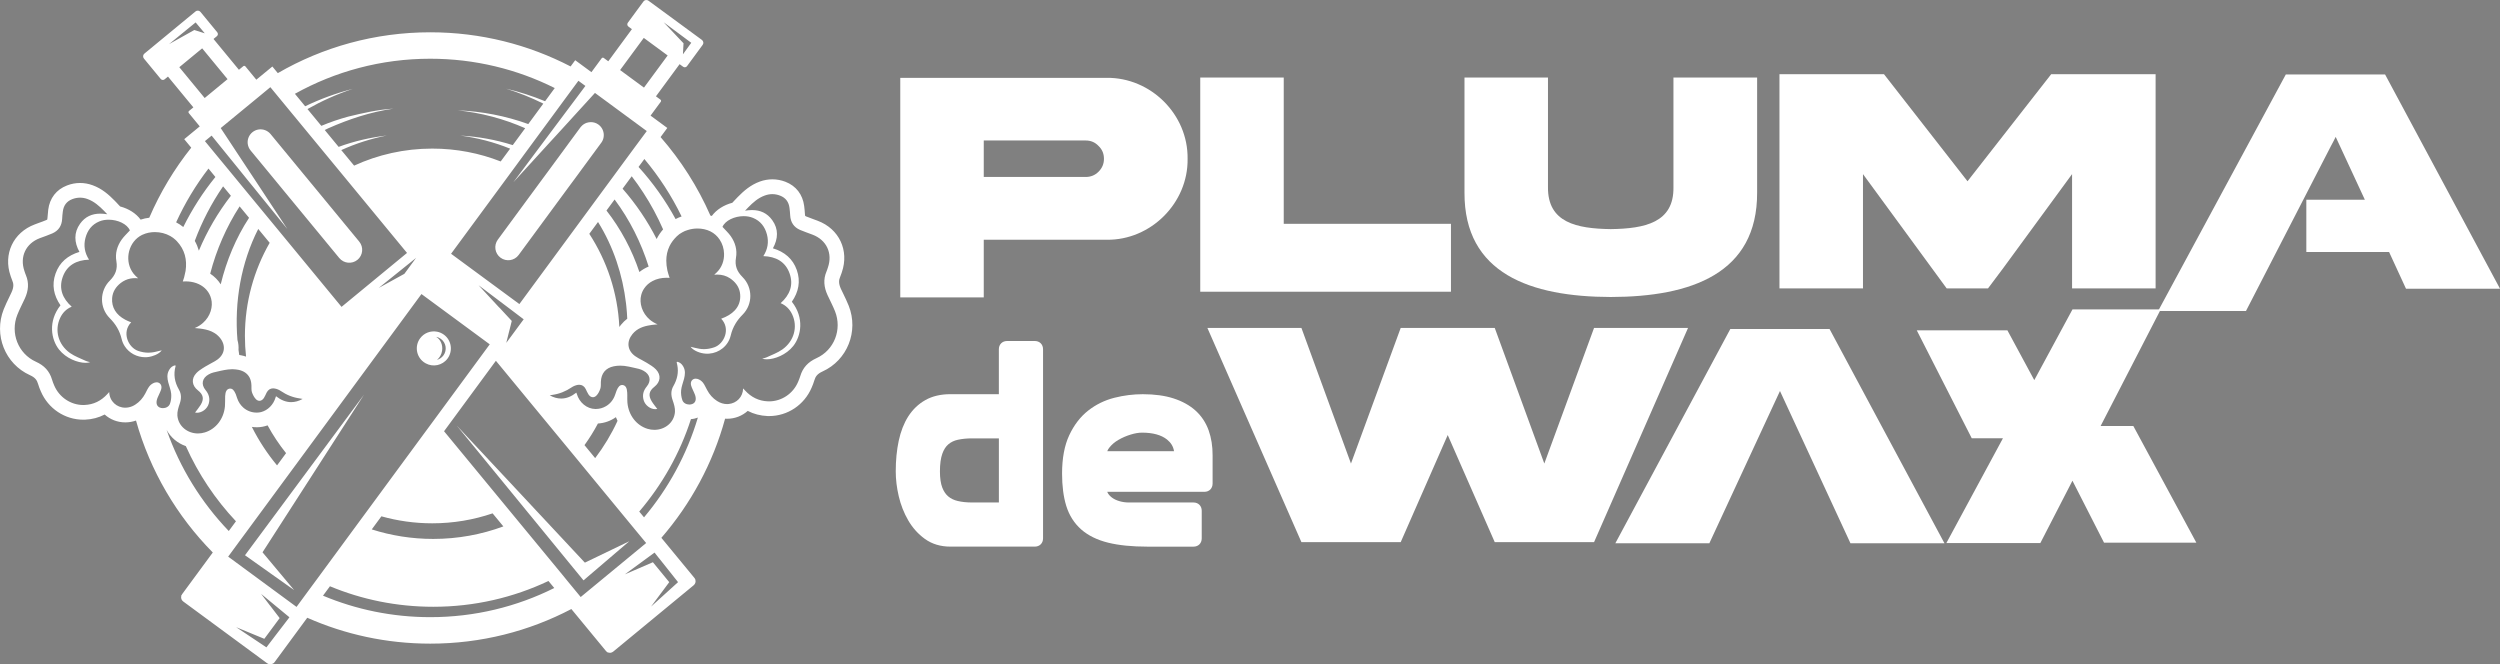 <?xml version="1.0" encoding="utf-8"?>
<!-- Generator: Adobe Illustrator 27.5.0, SVG Export Plug-In . SVG Version: 6.00 Build 0)  -->
<svg version="1.1" id="Capa_1" xmlns="http://www.w3.org/2000/svg" xmlns:xlink="http://www.w3.org/1999/xlink" x="0px" y="0px"
	 viewBox="0 0 928.89 246.82" style="enable-background:new 0 0 928.89 246.82;" xml:space="preserve">
<rect x="0" y="0" width="928.89" height="246.82" fill="#808080" stroke="none"/>
<style type="text/css">
	.st0{fill:#FFFFFF;}
</style>
<g>
	<g>
		<g>
			<path d="M213.42,1094.82h-10.29c-1.8,0-3.07,1.26-3.07,3.06v16.7h-18.01c-3.57,0-6.69,0.73-9.27,2.18
				c-2.58,1.44-4.72,3.49-6.38,6.08c-1.6,2.51-2.8,5.57-3.55,9.09c-0.73,3.42-1.1,7.23-1.1,11.32c0,2.97,0.37,6.08,1.11,9.24
				c0.75,3.21,1.93,6.22,3.5,8.93c1.62,2.8,3.71,5.13,6.22,6.94c2.63,1.9,5.82,2.86,9.47,2.86h31.36c1.8,0,3.07-1.26,3.07-3.06
				v-70.28C216.49,1096.08,215.23,1094.82,213.42,1094.82z M200.07,1131v23.82h-9.94c-1.99,0-3.78-0.18-5.33-0.55
				c-1.42-0.33-2.57-0.89-3.54-1.7c-0.93-0.78-1.68-1.89-2.22-3.29c-0.58-1.5-0.87-3.53-0.87-6.02c0-2.71,0.3-4.92,0.89-6.57
				c0.54-1.52,1.3-2.7,2.26-3.5c0.99-0.83,2.15-1.38,3.55-1.68c1.57-0.34,3.34-0.51,5.26-0.51H200.07z"/>
			<path d="M278.02,1128.05L278.02,1128.05c-1.02-2.86-2.65-5.33-4.84-7.33c-2.16-1.97-4.93-3.51-8.22-4.57
				c-3.22-1.04-7.06-1.56-11.42-1.56c-3.51,0-7.06,0.44-10.54,1.32c-3.59,0.91-6.87,2.51-9.74,4.76c-2.9,2.28-5.27,5.36-7.05,9.17
				c-1.77,3.78-2.66,8.57-2.66,14.23c0,4.62,0.52,8.66,1.55,12c1.08,3.51,2.95,6.45,5.54,8.75c2.56,2.26,5.94,3.93,10.04,4.94
				c3.94,0.98,8.87,1.47,14.66,1.47h17.04c1.8,0,3.06-1.26,3.06-3.06v-10.28c0-1.8-1.26-3.07-3.06-3.07h-24
				c-1.21,0-2.38-0.16-3.47-0.48c-1.05-0.3-1.94-0.71-2.66-1.22c-0.69-0.48-1.23-1.04-1.62-1.65c-0.13-0.2-0.23-0.4-0.3-0.61h36.09
				c1.8,0,3.06-1.26,3.06-3.07v-10.49C279.5,1133.94,279,1130.82,278.02,1128.05z M240.35,1135.77c0.16-0.45,0.41-0.88,0.75-1.31
				c0.88-1.12,2-2.09,3.35-2.87c1.46-0.85,3.01-1.52,4.6-2c1.56-0.48,2.98-0.72,4.22-0.72c4.03,0,7.14,0.86,9.26,2.54
				c1.49,1.19,2.35,2.6,2.63,4.35H240.35z"/>
		</g>
		<polygon points="621.58,1126.4 644.99,1169.74 610.7,1169.74 598.97,1146.73 587.12,1169.74 587.02,1169.91 552.12,1169.91 
			552.21,1169.74 573.15,1130.95 561.54,1130.95 541.11,1090.85 574.79,1090.85 584.78,1109.36 598.98,1083.07 631.77,1083.07 
			609.44,1126.4 		"/>
		<polygon points="456.13,1089.96 434.71,1089.96 421.21,1089.96 402.73,1140.35 384.31,1089.96 349.37,1089.96 330.89,1140.35 
			312.48,1089.96 277.54,1089.96 312.48,1169.56 349.37,1169.56 366.84,1129.76 384.31,1169.56 421.21,1169.56 456.12,1090.01 		"/>
		<polygon points="508.77,1090.48 508.72,1090.37 471.83,1090.37 471.78,1090.48 429.12,1169.97 464.06,1169.97 464.33,1169.37 
			490.29,1113.4 516.2,1169.37 516.47,1169.97 551.41,1169.97 551.09,1169.37 		"/>
		<path d="M194.45,1057.2h45.66c16.41,0.23,30.32-13.67,30.08-30.08c0.23-16.46-13.67-30.26-30.08-30.08h-76.68v81.58h31.02V1057.2z
			 M194.45,1020.32h37.91c1.84,0,3.44,0.65,4.73,2.02c1.37,1.3,2.02,2.9,2.02,4.79c0,1.84-0.65,3.44-2.02,4.8
			c-1.3,1.3-2.9,1.94-4.73,1.94h-37.91V1020.32z"/>
		<polygon points="368.04,1051.28 305.92,1051.28 305.92,996.93 274.9,996.93 274.9,1076.51 368.04,1076.51 		"/>
		<path d="M427.44,1078.47c29.85-0.05,54.48-8.71,54.37-38.79v-42.75h-31.09v40.79c0.18,13.1-10.6,15.35-23.28,15.53
			c-12.72-0.18-23.44-2.43-23.34-15.53v-40.79h-31.02v42.75C372.96,1069.76,397.59,1078.41,427.44,1078.47z"/>
		<polygon points="757.83,1075.39 722.89,1075.39 716.61,1061.76 685.86,1061.76 685.86,1042.34 707.61,1042.34 696.78,1018.98 
			695.84,1020.82 695.3,1021.83 695.12,1022.18 667.7,1075.39 663.43,1083.68 630.78,1083.68 635.26,1075.39 678.23,995.8 
			715.14,995.8 		"/>
		<polygon points="629.86,995.68 629.86,1075.27 598.83,1075.27 598.83,1032.81 573.36,1067.59 567.6,1075.27 552.23,1075.27 
			552.06,1075.05 521.14,1032.81 521.14,1075.05 521.15,1075.05 521.15,1075.27 490.1,1075.27 490.1,995.68 528.94,995.68 
			559.98,1035.47 591.07,995.68 		"/>
	</g>
	<g>
		<path d="M599.02,839.2c-0.62-1.54-1.31-2.98-1.98-4.37c-0.31-0.66-0.64-1.3-0.94-1.95c-0.97-2.13-0.7-3.37-0.3-4.3
			c0.23-0.56,0.41-1.08,0.55-1.49l0.11-0.34c2.79-8.09-0.98-16.14-8.99-19.14c-0.49-0.18-1-0.37-1.5-0.55
			c-1-0.36-1.95-0.71-2.83-1.08c-0.19-0.08-0.29-0.15-0.31-0.18c0-0.03-0.05-0.18-0.07-0.51c-0.07-1.11-0.16-2.13-0.29-3.14
			c-0.55-4.3-3.02-7.5-6.99-9.03c-1.57-0.6-3.2-0.9-4.82-0.9c-1.56,0-3.13,0.27-4.65,0.82c-3.51,1.27-6.02,3.52-8.22,5.75
			c-0.25,0.26-0.49,0.52-0.79,0.83l-0.44,0.46l-0.79,0.85c-3.18,0.83-5.94,2.6-7.62,4.9c-0.18-0.05-0.36-0.11-0.53-0.15
			c-4.67-10.67-10.94-20.49-18.51-29.16l2.5-3.39l-6.22-4.58l3.8-5.16c0.18-0.25,0.12-0.59-0.11-0.77l-1.69-1.24l8.79-11.95
			l1.33,0.97c0.45,0.33,1.08,0.23,1.42-0.22l5.82-7.92c0.44-0.57,0.31-1.39-0.27-1.83l-19.84-14.59c-0.59-0.42-1.39-0.3-1.83,0.27
			l-5.82,7.92c-0.34,0.45-0.25,1.08,0.2,1.42l1.31,0.97l-8.78,11.94l-1.69-1.24c-0.25-0.18-0.59-0.12-0.77,0.12l-3.8,5.16
			l-6.03-4.44l-1.71,2.32c-15.63-8.12-33.36-12.71-52.16-12.71c-20.62,0-39.96,5.52-56.64,15.17l-2.02-2.46l-5.96,4.9l-4.07-4.95
			c-0.19-0.23-0.53-0.26-0.77-0.07l-1.63,1.34L363,740.08l1.26-1.04c0.44-0.36,0.49-1,0.14-1.43l-6.24-7.58
			c-0.46-0.56-1.28-0.64-1.84-0.18l-19,15.67c-0.56,0.45-0.64,1.27-0.18,1.83l6.26,7.6c0.36,0.42,1,0.49,1.42,0.14l1.26-1.04
			l9.44,11.45l-1.63,1.34c-0.22,0.19-0.26,0.53-0.07,0.77l4.07,4.95l-5.77,4.75l2.61,3.16c-6.3,7.9-11.56,16.64-15.6,26.03
			c-1.11,0.12-2.19,0.37-3.21,0.71c-1.67-2.31-4.43-4.06-7.61-4.9l-0.81-0.85l-0.44-0.48c-0.3-0.3-0.53-0.56-0.78-0.81
			c-2.2-2.24-4.71-4.48-8.22-5.75c-1.53-0.56-3.09-0.83-4.65-0.83c-1.63,0-3.25,0.3-4.84,0.92c-3.96,1.52-6.45,4.73-6.98,9.03
			c-0.12,1-0.22,2.02-0.29,3.14c-0.01,0.37-0.1,0.52-0.1,0.52s-0.1,0.07-0.29,0.15c-0.87,0.38-1.83,0.72-2.84,1.08
			c-0.49,0.19-1,0.37-1.49,0.56c-8.01,3.01-11.79,11.05-8.99,19.13l0.11,0.34c0.14,0.41,0.31,0.93,0.55,1.49
			c0.4,0.93,0.67,2.17-0.31,4.3c-0.3,0.66-0.61,1.31-0.93,1.95c-0.67,1.39-1.37,2.83-1.98,4.37c-3.76,9.52,0.51,20.25,9.73,24.43
			c1.99,0.89,2.64,1.9,3.03,3.24c0.3,1.02,0.67,1.95,1.04,2.79c2.72,6.39,8.92,10.53,15.78,10.53c0.22,0,0.42,0,0.64-0.01
			c2.61-0.1,5.07-0.75,7.3-1.91c2.02,1.82,4.71,2.92,7.66,2.92c1.35,0,2.69-0.23,3.98-0.68c5.26,18.74,15.22,35.54,28.53,49.02
			l-11.39,15.48c-0.1,0.14-0.16,0.27-0.22,0.41l-0.18,0.25l0.08,0.07c-0.18,0.74,0.08,1.53,0.72,1.99l31.2,22.97
			c0.66,0.48,1.5,0.49,2.15,0.1l0.03,0.03l0.03-0.04c0.01-0.01,0.03-0.04,0.04-0.05c0.18-0.1,0.34-0.25,0.48-0.44l12.16-16.52
			c13.99,6.19,29.46,9.62,45.71,9.62c18.89,0,36.72-4.63,52.42-12.86l12.83,15.56c0.1,0.11,0.2,0.22,0.31,0.3l0.2,0.25l0.08-0.07
			c0.67,0.36,1.5,0.29,2.13-0.22l29.89-24.65c0.63-0.51,0.85-1.31,0.63-2.04l0.03-0.03l-0.05-0.07c-0.08-0.22-0.19-0.42-0.34-0.6
			l-12.27-14.89c10.94-12.64,19.15-27.69,23.68-44.27c0.25,0.01,0.51,0.03,0.75,0.03c2.96,0,5.64-1.11,7.66-2.92
			c2.24,1.16,4.7,1.8,7.31,1.91c0.22,0,0.42,0.01,0.63,0.01c6.87,0,13.06-4.14,15.79-10.53c0.37-0.85,0.74-1.76,1.04-2.8
			c0.4-1.33,1.04-2.34,3.02-3.24C598.5,859.45,602.77,848.72,599.02,839.2z M580.19,867.51c-1.84,4.34-6.12,7.21-10.77,7.21
			c-0.14,0-0.27-0.01-0.42-0.01c-3.39-0.12-6.22-1.54-8.51-4.04c-0.22-0.23-0.42-0.46-0.71-0.76c-0.08,3.21-2.45,5.51-5.36,5.79
			c-0.19,0.01-0.4,0.03-0.6,0.03c-1.22,0-2.5-0.36-3.73-1.15c-1.6-1.02-2.8-2.4-3.69-4.08c-0.23-0.44-0.45-0.9-0.7-1.34
			c-0.26-0.52-0.53-1.01-0.89-1.45c-0.25-0.3-0.56-0.57-0.9-0.82c-0.34-0.22-0.71-0.4-1.07-0.51c-0.23-0.07-0.46-0.1-0.68-0.1
			c-1.26,0-2.09,1.11-1.72,2.49c0.25,0.93,0.74,1.79,1.11,2.68c0.14,0.3,0.27,0.6,0.38,0.92c0.53,1.61,0.2,2.77-0.92,3.28
			c-0.37,0.16-0.78,0.25-1.19,0.25c-1.11,0-2.24-0.56-2.61-1.6c-0.42-1.16-0.59-2.53-0.46-3.77c0.14-1.42,0.72-2.79,1.08-4.19
			c0.37-1.49,0.56-2.99-0.22-4.44c-0.08-0.16-0.18-0.31-0.27-0.45c-0.51-0.75-1.16-1.3-2.12-1.46c-0.07,0.12-0.14,0.19-0.14,0.23
			c0.11,0.36,0.19,0.72,0.25,1.08c0.52,2.69-0.04,5.26-1.45,7.71c-0.98,1.68-0.94,3.4-0.3,5.25c0.49,1.41,0.98,2.96,0.87,4.4
			c-0.31,3.95-3.73,6.64-7.65,6.64c-0.82,0-1.67-0.11-2.51-0.37c-4.11-1.23-7.08-5.03-7.5-9.7c-0.08-0.9-0.05-1.82-0.05-2.73
			c0-0.36-0.01-0.7-0.03-1.05c-0.08-1.76-0.63-2.65-1.67-2.8c-0.08-0.01-0.16-0.01-0.23-0.01c-0.82,0-1.46,0.64-2.05,2.08
			c-0.19,0.48-0.36,0.98-0.52,1.48c-0.62,1.89-1.83,3.37-3.4,4.3h-0.01c-1.13,0.68-2.43,1.05-3.83,1.05h-0.14
			c-3.14-0.05-5.97-2.38-6.9-5.67c-0.03-0.11-0.08-0.2-0.16-0.41c-1.79,1.42-3.66,2.2-5.62,2.2c-1.38,0-2.8-0.38-4.26-1.19
			c0.34-0.07,0.68-0.14,1.02-0.18c2.58-0.36,4.92-1.31,7.09-2.77c0.67-0.46,1.52-0.81,2.32-0.94c0.19-0.03,0.37-0.04,0.53-0.04
			c1.04,0,1.89,0.55,2.4,1.57c0.34,0.67,0.61,1.37,1.01,1.98c0.44,0.7,1.04,1.08,1.67,1.08c0.42,0,0.86-0.18,1.26-0.56
			c0.7-0.68,1.19-1.67,1.5-2.61c0.27-0.78,0.16-1.68,0.2-2.54c0.12-3.13,1.74-5.16,4.82-5.79c0.4-0.08,0.81-0.14,1.23-0.18
			c0.38-0.04,0.78-0.05,1.18-0.05c0.48,0,0.97,0.03,1.45,0.08c1.17,0.15,2.34,0.4,3.5,0.67c0.66,0.14,1.3,0.3,1.95,0.45
			c0.6,0.14,1.19,0.41,1.74,0.71c2.45,1.35,2.95,3.69,1.19,5.82c-1.26,1.53-1.72,3.18-1.17,5.08c0.55,1.93,2.5,3.36,4.34,3.36
			c0.25,0,0.49-0.03,0.74-0.08c-0.7-0.94-1.48-1.84-2.08-2.84c-1.34-2.21-1.01-3.83,1.01-5.41c2.27-1.79,2.57-4.34,0.56-6.45
			c-0.96-1-2.21-1.71-3.4-2.45c-0.59-0.37-1.19-0.68-1.8-1.01c-0.87-0.45-1.74-0.92-2.53-1.48c-0.03-0.03-0.07-0.04-0.1-0.07
			c-2.83-2.1-3.13-5.34-0.9-8.1c1.74-2.13,4.11-2.94,6.67-3.32c0.19-0.04,0.4-0.07,0.59-0.1c0.7-0.08,1.39-0.14,2.08-0.21
			c-1.09-0.45-2.05-1.04-2.86-1.71c-2.95-2.49-4-6.23-3.22-9.18c0.23-0.89,0.6-1.71,1.09-2.43c0.78-1.17,1.86-2.13,3.16-2.79
			c1.48-0.79,3.25-1.2,5.22-1.2c0.36,0,0.71,0.01,1.08,0.04c-0.29-0.94-0.63-1.82-0.82-2.73c-0.27-1.26-0.41-2.47-0.41-3.66
			c0-1.91,0.38-3.72,1.2-5.41c0.63-1.28,1.52-2.49,2.68-3.62c0.6-0.6,1.3-1.11,2.06-1.5c0.63-0.37,1.31-0.66,2.01-0.85
			c1.16-0.38,2.4-0.57,3.63-0.57c1.67,0,3.32,0.34,4.77,1.05c1.45,0.71,2.61,1.78,3.46,3.05c1.05,1.56,1.61,3.42,1.65,5.29
			c0.07,2.5-0.79,5.03-2.69,6.89c-0.23,0.23-0.48,0.44-0.96,0.89c0.37-0.04,0.74-0.05,1.09-0.05c1.82,0,3.37,0.46,4.77,1.38
			c0.19,0.12,0.38,0.26,0.57,0.41c1.84,1.43,3.03,3.25,3.21,5.63c0.18,2.32-0.53,4.32-2.06,5.93c-1.18,1.26-2.86,2.28-5,3.05
			c3.61,3.73,1.11,9.36-2.57,10.62c-0.63,0.22-1.24,0.38-1.87,0.49c-0.14,0.03-0.27,0.05-0.41,0.07c-0.52,0.08-1.04,0.12-1.56,0.12
			h-0.08c-0.55,0-1.11-0.05-1.67-0.15c-1.08-0.18-2.14-0.48-3.21-0.72c0.81,1.15,2.77,2.15,4.78,2.46c0.31,0.05,0.61,0.08,0.93,0.1
			c0.15,0.01,0.3,0.01,0.45,0.01c0.11,0,0.23,0,0.34-0.01c0.12,0,0.23,0,0.34-0.01c3.78-0.27,7.15-2.87,8.07-6.74
			c0.38-1.63,0.98-3.07,1.78-4.41c0.71-1.19,1.6-2.3,2.65-3.35c3.84-3.85,3.81-10.11-0.04-13.96c-2.08-2.08-2.94-4.26-2.43-7.19
			c0.51-2.9-0.27-5.63-1.95-8.02c-0.86-1.23-2.01-2.25-3.07-3.44c1.01-2.36,4.48-3.98,7.88-3.98c1.2,0,2.39,0.2,3.46,0.64
			c2.8,1.15,4.43,3.31,5.18,6.15c0.74,2.83,0.3,5.52-1.34,8.06c4.69,0.16,8.25,2.08,9.78,6.5c1.49,4.26,0.07,7.94-3.35,10.98
			c2.02,0.85,3.4,2.28,4.3,4.19c2.13,4.56,0.74,9.88-3.66,13.01c-1.79,1.27-3.93,2.02-5.93,2.96c-0.46,0.22-0.98,0.29-1.57,0.45
			c0.48,0.16,1.07,0.25,1.72,0.25c2.9,0,7.21-1.64,9.84-4.95c2.91-3.68,4.19-10.44-0.53-16.44c2.5-3.62,3.32-7.58,1.83-11.8
			c-1.48-4.17-4.56-6.75-8.87-8.05c1.95-3.55,2.15-7.15-0.25-10.47c-1.89-2.62-4.43-3.74-7.5-3.74c-0.83,0-1.69,0.08-2.6,0.23
			c0.49-0.52,0.82-0.87,1.15-1.2c1.8-1.84,3.7-3.55,6.19-4.44c0.93-0.34,1.86-0.51,2.79-0.51c0.96,0,1.91,0.18,2.87,0.55
			c2.12,0.81,3.25,2.39,3.52,4.6c0.12,0.92,0.19,1.84,0.25,2.77c0.15,2.54,1.35,4.37,3.68,5.38c1.5,0.64,3.06,1.16,4.58,1.74
			c5.26,1.97,7.58,6.93,5.75,12.23c-0.16,0.49-0.31,1-0.52,1.48c-1.27,2.96-0.94,5.87,0.37,8.73c0.93,2.02,1.98,3.99,2.8,6.05
			c2.68,6.78-0.29,14.43-6.91,17.43c-3.07,1.39-5.07,3.48-6.01,6.68C580.79,866.06,580.5,866.8,580.19,867.51z M330.21,877.07
			c-3.16,0-5.87-2.39-5.96-5.82c-0.27,0.3-0.49,0.53-0.7,0.77c-2.3,2.51-5.12,3.92-8.51,4.04c-0.15,0.01-0.29,0.01-0.44,0.01
			c-4.63,0-8.91-2.87-10.77-7.21c-0.3-0.71-0.6-1.43-0.82-2.19c-0.93-3.2-2.92-5.29-6.01-6.68c-6.61-2.99-9.58-10.66-6.9-17.42
			c0.82-2.08,1.87-4.04,2.8-6.07c1.31-2.86,1.64-5.75,0.37-8.73c-0.21-0.48-0.36-0.97-0.52-1.46c-1.83-5.31,0.49-10.27,5.74-12.24
			c1.53-0.57,3.09-1.09,4.58-1.74c2.34-1.01,3.54-2.84,3.69-5.38c0.04-0.92,0.12-1.84,0.25-2.77c0.27-2.21,1.41-3.8,3.51-4.6
			c0.96-0.37,1.93-0.55,2.88-0.55c0.93,0,1.86,0.16,2.79,0.51c2.47,0.9,4.37,2.6,6.18,4.44c0.34,0.34,0.66,0.68,1.16,1.22
			c-0.9-0.16-1.76-0.23-2.6-0.23c-3.07,0-5.63,1.11-7.5,3.73c-2.39,3.33-2.2,6.93-0.25,10.48c-4.32,1.3-7.39,3.87-8.87,8.05
			c-1.5,4.21-0.67,8.18,1.83,11.8c-4.73,5.98-3.46,12.75-0.53,16.44c2.61,3.29,6.93,4.93,9.84,4.93c0.66,0,1.24-0.08,1.71-0.25
			c-0.57-0.16-1.09-0.23-1.56-0.45c-1.99-0.94-4.14-1.69-5.93-2.95c-4.4-3.13-5.79-8.46-3.66-13.02c0.89-1.91,2.27-3.35,4.3-4.19
			c-3.43-3.05-4.84-6.72-3.36-10.98c1.54-4.41,5.1-6.33,9.8-6.49c-1.64-2.55-2.08-5.25-1.34-8.06c0.75-2.84,2.38-5.01,5.18-6.16
			c1.07-0.44,2.25-0.63,3.46-0.63c3.4,0,6.87,1.6,7.88,3.98c-1.07,1.17-2.21,2.2-3.07,3.43c-1.69,2.39-2.46,5.14-1.95,8.02
			c0.51,2.92-0.36,5.12-2.43,7.2c-3.87,3.84-3.89,10.1-0.04,13.95c2.23,2.24,3.69,4.67,4.43,7.76c0.23,0.98,0.63,1.89,1.15,2.68
			c1.64,2.54,4.52,4.09,7.61,4.09c0.15,0,0.3,0,0.45-0.01c0.66-0.03,1.31-0.15,1.95-0.33c0.45-0.12,0.87-0.27,1.28-0.45
			c1.08-0.45,1.98-1.09,2.46-1.78c-0.82,0.19-1.65,0.41-2.49,0.59c-0.25,0.05-0.48,0.1-0.72,0.14c-0.2,0.04-0.42,0.07-0.63,0.08
			c-0.37,0.05-0.74,0.07-1.12,0.07c-1.28,0-2.55-0.23-3.83-0.67c-3.68-1.27-6.18-6.9-2.57-10.62c-0.82-0.29-1.56-0.62-2.24-0.98
			c-3.42-1.83-5.08-4.58-4.84-8.01c0.19-2.36,1.37-4.19,3.21-5.63c1.09-0.83,2.27-1.38,3.58-1.63c0.56-0.11,1.15-0.16,1.78-0.16
			c0.36,0,0.71,0.01,1.09,0.05c-0.48-0.44-0.72-0.66-0.96-0.89c-0.53-0.52-0.98-1.09-1.34-1.69c-2.79-4.52-1.19-11.09,3.76-13.53
			c0.07-0.03,0.12-0.05,0.19-0.08c1.41-0.66,2.98-0.97,4.58-0.97c2.01,0,4.03,0.51,5.74,1.48c0.72,0.4,1.38,0.89,1.97,1.45
			c0.15,0.15,0.3,0.29,0.44,0.44c2.96,3.14,3.87,6.9,3.25,11.05v0.01c-0.2,0.81-0.38,1.63-0.55,2.45c-0.01,0.03-0.01,0.04-0.03,0.07
			c-0.15,0.45-0.33,0.93-0.46,1.41c0.05,0,0.12-0.01,0.18-0.01c0.31-0.01,0.6-0.03,0.9-0.03c0.31,0,0.63,0.01,0.93,0.03
			c2.87,0.21,5.26,1.34,6.84,3.16v0.01c0.79,0.9,1.37,1.99,1.69,3.22c0.77,2.88-0.23,6.54-3.05,9.02c-0.85,0.75-1.86,1.41-3.05,1.89
			c0.7,0.07,1.39,0.11,2.08,0.21c0.3,0.04,0.61,0.08,0.92,0.14c1.5,0.25,2.94,0.66,4.21,1.43c0.56,0.31,1.08,0.71,1.56,1.2
			c0.21,0.19,0.4,0.41,0.59,0.64c2.23,2.75,1.93,5.98-0.92,8.09c-0.3,0.22-0.61,0.42-0.93,0.61c-1.13,0.68-2.36,1.24-3.48,1.94
			c-0.01,0-0.01,0.01-0.03,0.01c-0.37,0.23-0.75,0.46-1.12,0.7c-0.82,0.52-1.61,1.07-2.25,1.75c-2.01,2.1-1.71,4.65,0.55,6.43
			c2.02,1.58,2.36,3.2,1.02,5.41c-0.62,1-1.38,1.9-2.08,2.84c0.23,0.05,0.48,0.08,0.72,0.08c1.86,0,3.81-1.43,4.36-3.36
			c0.55-1.9,0.07-3.55-1.18-5.07c-1.76-2.13-1.27-4.48,1.18-5.83c0.55-0.3,1.15-0.57,1.75-0.71c1.8-0.42,3.61-0.89,5.44-1.11
			c0.48-0.07,0.97-0.1,1.46-0.1c0.12,0,0.26,0,0.38,0.01c0.68,0.01,1.37,0.1,2.02,0.22c1.95,0.4,3.31,1.37,4.09,2.8
			c0.01,0,0.01,0.01,0.01,0.01c0.42,0.81,0.67,1.76,0.71,2.86v0.04c0.01,0.03,0.01,0.07,0.01,0.1c0.04,0.85-0.07,1.76,0.19,2.53
			c0.31,0.89,0.77,1.82,1.41,2.49c0.03,0.04,0.07,0.08,0.11,0.12c0.4,0.38,0.83,0.56,1.26,0.56c0.63,0,1.23-0.38,1.67-1.07
			c0.4-0.63,0.67-1.32,1-1.98c0.53-1.04,1.38-1.58,2.4-1.58c0.18,0,0.36,0.03,0.53,0.05c0.82,0.12,1.65,0.46,2.34,0.93
			c2.16,1.48,4.51,2.42,7.09,2.77c0.34,0.04,0.68,0.12,1.02,0.18c-1.46,0.81-2.88,1.19-4.26,1.19c-1.95,0-3.83-0.77-5.63-2.2
			c-0.07,0.2-0.12,0.3-0.15,0.41c-0.79,2.76-2.91,4.85-5.42,5.49c-0.48,0.11-0.97,0.18-1.48,0.19h-0.15c-1.87,0-3.59-0.67-4.93-1.84
			c-1.04-0.92-1.84-2.1-2.31-3.52c-0.16-0.49-0.31-1-0.51-1.48c-0.6-1.43-1.23-2.08-2.05-2.08c-0.08,0-0.16,0-0.25,0.01
			c-1.02,0.15-1.58,1.05-1.65,2.8c-0.05,1.26,0.03,2.53-0.08,3.78c-0.42,4.67-3.39,8.48-7.5,9.7c-0.85,0.26-1.69,0.38-2.53,0.38
			c-3.91,0-7.32-2.71-7.64-6.65c-0.11-1.43,0.38-2.99,0.87-4.4c0.64-1.84,0.67-3.57-0.3-5.25c-1.6-2.77-2.1-5.67-1.22-8.79
			c0-0.01,0-0.03-0.03-0.05c0-0.04-0.04-0.1-0.1-0.18c-0.31,0.05-0.57,0.15-0.83,0.27l-0.01,0.01c-0.68,0.33-1.16,0.92-1.54,1.63
			c-0.78,1.45-0.6,2.95-0.22,4.45c0.36,1.39,0.94,2.77,1.08,4.19c0.08,1,0.01,2.08-0.25,3.07c-0.07,0.23-0.14,0.46-0.22,0.7
			c-0.37,1.02-1.5,1.6-2.61,1.6c-0.4,0-0.81-0.08-1.16-0.23c-0.01,0-0.01-0.01-0.03-0.01c-1.13-0.52-1.46-1.68-0.92-3.28
			c0.03-0.1,0.07-0.19,0.1-0.27c0.1-0.23,0.19-0.44,0.29-0.66c0.37-0.89,0.86-1.75,1.11-2.66c0.37-1.39-0.48-2.5-1.73-2.5
			c-0.21,0-0.44,0.03-0.67,0.1c-0.03,0-0.04,0.01-0.07,0.03c-0.71,0.22-1.43,0.72-1.9,1.3c-0.66,0.83-1.09,1.84-1.6,2.8
			c-0.89,1.67-2.09,3.05-3.69,4.07c-0.37,0.23-0.74,0.44-1.12,0.6C331.96,876.9,331.07,877.07,330.21,877.07z M356.87,737.06
			l-0.05-0.07l-0.05,0.04l-0.42-0.14l-0.49-0.15l-9.37,5.25l9.89-8.07l1.71,2.04l1.69,2.01L356.87,737.06z M358.79,743.55
			l9.43,11.45l-8.5,7.01l-9.43-11.45L358.79,743.55z M538.96,743.65l-1.54,2.13l0.16-3.03l0.05-0.07l-0.05-0.04l0.03-0.44l0.03-0.52
			l-7.38-7.8l10.25,7.62L538.96,743.65z M531.74,746.2l-8.8,11.94l-8.87-6.52l8.8-11.95L531.74,746.2z M519.28,921.95l4.47,5.41
			l-24.32,20.06l-4.9-5.94l-2.06-2.53L476,918.99l-3.91-4.74l-23.44-28.43l19.26-26.18l7.76,9.41l4.34,5.27l17.38,21.07l3.89,4.73
			l16.2,19.66L519.28,921.95z M532.23,937.65l0.3,0.37l1.79,2.27l0.74,0.92l0.53,0.68l-10.03,9.09l3.72-5.01h0.01l2.92-3.93
			l0.01-0.01l0.1-0.14l-6.07-7.4l-5.34,2.31l-5.07,2.19l10.88-7.98l0.14-0.11l1.54,1.95l0.14,0.16L532.23,937.65z M391.2,954.96
			l-1.53,1.99l-0.07,0.1l-3.88,5.05l-0.38,0.51l-1.43,1.87l-0.72,0.94l-0.53,0.7l-11.26-7.5l5.79,2.39l0.01,0.01l4.54,1.87
			l0.14,0.05l5.7-7.69l-3.51-4.59l-0.03-0.01l-3.36-4.4l10.4,8.59L391.2,954.96z M368.45,932.42l4.14-5.64l2.64-3.57l15.11-20.53
			l3.31-4.49l27.41-37.24l1.68-2.28l1.67-2.27l7.69-10.44l6.63-9.02l1.53-2.08l0.53,0.38l2.27,1.67l15.59,11.48l6.99,5.15l-1.3,1.76
			l-19.26,26.18l-1.67,2.27l-1.68,2.27l-21.8,29.63l-3.47,4.71l-15.3,20.81l-2.57,3.48l-4.74,6.45L368.45,932.42z M521.24,826.66
			c-2.75-8.24-6.9-16.01-12.23-22.84l3.02-4.11c5.62,7.54,9.85,16.01,12.65,24.92C523.42,825.14,522.28,825.84,521.24,826.66z
			 M514.42,846.25c-0.22,0.27-0.42,0.55-0.63,0.83c-0.6-12.73-4.62-24.56-11.16-34.61l3.24-4.4c5.72,9.18,9.15,19.61,10.41,30.3
			c0.01,0.12,0.03,0.26,0.04,0.38v0.01c0.03,0.22,0.05,0.41,0.07,0.63c0.01,0.03,0.01,0.04,0.01,0.07c0.15,1.52,0.27,3.03,0.33,4.55
			C515.92,844.64,515.14,845.36,514.42,846.25z M372.29,855.6v-0.04c0.08-1.2-0.04-2.4-0.38-3.59c0-0.01,0-0.01-0.01-0.03
			c-1.19-14.15,1.34-28.75,7.72-41.27l4.25,5.15c-5.85,10.19-9.19,22.01-9.19,34.61c0,2.6,0.14,5.15,0.42,7.68
			c-0.55-0.19-1.12-0.34-1.72-0.46c-0.27-0.04-0.53-0.1-0.81-0.14C372.47,856.87,372.37,856.22,372.29,855.6z M461.46,831.56
			l13.07,9.86l2.17,1.65l1.54,1.16l-1.11,1.49l-3.24,4.4l-2.12,2.86l0.36-1.43l0.57-2.3l0.29-1.13l0.44-1.75l0.38-1.54l-4.52-4.86
			l4.1,3.01l-4.17-3.07l-0.07-0.05L461.46,831.56z M437.39,822.6l-3.47,4.73l-9.54,5.25l12.76-10.26l1.13-0.92L437.39,822.6z
			 M376.21,806.52c-4.89,7.49-8.4,15.92-10.53,24.71c-1.01-1.58-2.34-2.92-3.91-3.96c2.3-8.87,6-17.34,10.93-25L376.21,806.52z
			 M527.64,814.4c-3.42-6.74-7.68-13.03-12.66-18.7l3.4-4.62c1.52,1.98,2.96,4.02,4.32,6.12c2.83,4.33,5.27,8.89,7.34,13.62
			C529.08,811.95,528.27,813.13,527.64,814.4z M519.39,780.48l-2.31,3.14l-2.28,3.1l-3.62,4.93l-2.66,3.61l-3.13,4.25l-2.77,3.77
			l-3.32,4.51l-22.65,30.78l-25.38-18.69l23.57-32.01l3.47-4.73l1.24-1.68l4.28-5.82l1.37-1.86l5.22-7.09l0.89-1.22l3.36-4.56
			l3.91-5.3l2.6,1.91l-3.74,5.01l-3.28,4.37l-1.04,1.39l-5.08,6.79l-1.5,2.01l-4.17,5.57l-1.39,1.86l-3.5,4.69l-3.07,4.1l3.52-3.85
			l4.02-4.4l1.67-1.83l4.67-5.11l1.83-1.99l5.63-6.16l1.34-1.48l3.57-3.91l2.24-2.45l1.83-2.01l15.3,11.26l3.95,2.91L519.39,780.48z
			 M392.09,767.65l1.11,1.34l4.73,5.74l1.5,1.82l4.8,5.82l1.27,1.54l4.77,5.78l24.63,29.88l-24.33,20.04l-23.62-28.66l-4.44-5.38
			l-3.01-3.65l-3.54-4.29l-2.94-3.57l-3.13-3.8l-2.57-3.11l-2.69-3.25l-4.82-5.86l2.49-2.05l4.45,5.49l2.73,3.37l2.39,2.94
			l3.22,3.99l2.76,3.39l3.55,4.39l2.79,3.43l4.49,5.55l1.76,2.17l-1.58-2.4l-4.07-6.16l-2.43-3.69l-3.2-4.85l-2.36-3.57l-2.98-4.51
			l-1.99-3.01l-2.49-3.78l-2.16-3.27l-1.5-2.27v-0.01l14.66-12.06l3.78-3.13l4.36,5.29L392.09,767.65z M369.46,798.34
			c-4.82,6.22-8.83,13.09-11.9,20.4c-0.37-1.27-0.86-2.49-1.52-3.63c2.66-7.15,6.2-13.98,10.52-20.27L369.46,798.34z M377.25,884.21
			c0.57,0.1,1.17,0.14,1.78,0.14h0.25c1.31-0.01,2.6-0.27,3.81-0.7h0.01c1.98,3.65,4.28,7.1,6.86,10.32l-3.35,4.55
			C382.98,894.14,379.82,889.34,377.25,884.21z M425.38,917.43c6.01,1.69,12.35,2.6,18.89,2.6c7.86,0,15.4-1.3,22.43-3.7l4,4.85
			c-8.13,3.01-16.91,4.65-26.07,4.65c-7.95,0-15.63-1.24-22.83-3.54L425.38,917.43z M500.84,890.98c1.84-2.55,3.51-5.23,4.99-8.03
			c2.46-0.15,4.75-0.98,6.68-2.36c0.19,0.46,0.4,0.93,0.61,1.37c-2.27,4.93-5.07,9.58-8.31,13.85L500.84,890.98z M536.92,806.02
			c-0.78,0.27-1.53,0.6-2.23,0.98c-3.8-6.98-8.43-13.5-13.77-19.37l2.17-2.95C528.53,791.17,533.19,798.32,536.92,806.02z
			 M443.53,747.42c16.61,0,32.32,3.92,46.26,10.9l-3.59,4.89c-4.71-1.94-9.56-3.51-14.51-4.67c4.77,1.48,9.4,3.35,13.85,5.56
			l-5.59,7.6c-8.46-3.07-17.35-4.75-26.25-5.1c8.68,0.89,17.16,3.14,25.1,6.64l-4.62,6.28c-6.34-2.02-12.91-3.18-19.48-3.54
			c6.35,0.82,12.6,2.46,18.51,4.86l-3.51,4.75c-7.87-3.09-16.45-4.78-25.43-4.78c-10.36,0-20.19,2.27-29.03,6.33l-4.77-5.77
			c5.36-2.45,11.05-4.25,16.89-5.42c-6.05,0.71-12.08,2.09-17.87,4.22l-5.16-6.26c0.42-0.23,0.85-0.42,1.27-0.63
			c7.73-3.42,15.83-6.12,24.25-7.31c-5.7,0.34-11.26,1.61-16.8,2.96c-3.44,0.93-6.78,2.08-9.99,3.43l-5.15-6.24
			c5.33-3.03,10.97-5.55,16.83-7.5c-6.07,1.56-12.01,3.72-17.69,6.46l-3.81-4.63C408.14,752.15,425.29,747.42,443.53,747.42z
			 M361.13,788.23l2.57,3.13c-4.66,5.72-8.65,11.98-11.93,18.59c-0.82-0.67-1.71-1.24-2.66-1.74
			C352.37,801.08,356.4,794.38,361.13,788.23z M345.57,885.31c1.5,2.8,4.04,4.96,7.15,6.04c4.62,10.34,10.94,19.77,18.62,27.93
			l-2.66,3.62C358.48,912.27,350.53,899.49,345.57,885.31z M443.53,954.91c-14.11,0-27.58-2.84-39.85-7.98l2.58-3.5
			c11.83,4.92,24.8,7.62,38.39,7.62c15.3,0,29.81-3.43,42.8-9.58l2.16,2.61C475.71,951.01,460.07,954.91,443.53,954.91z
			 M522.96,917.81l-1.78-2.15c8.51-9.96,15.11-21.6,19.22-34.35c0.89-0.05,1.76-0.25,2.57-0.57
			C538.87,894.51,531.99,907.09,522.96,917.81z"/>
		<path d="M377.43,774.74c-1.15,0.96-1.75,2.32-1.75,3.72c0,0.18,0.01,0.35,0.03,0.52c0.11,0.9,0.46,1.78,1.08,2.53l0.37,0.45
			l3.61,4.37l2.39,2.9l3.77,4.58l2.31,2.81l4.71,5.71l15.77,19.13c1.69,2.05,4.73,2.35,6.78,0.66c2.04-1.68,2.34-4.71,0.64-6.76
			l-16.07-19.5l-4.8-5.81l-1.82-2.21l-4.15-5.04l-1.95-2.36l-4.06-4.93l-0.08-0.1c-0.57-0.68-1.28-1.17-2.06-1.46
			C380.58,773.38,378.79,773.61,377.43,774.74z"/>
		<polygon points="500.47,934.1 482.94,915.34 478.77,910.89 453.38,883.73 476.6,912.08 480.43,916.76 480.44,916.76 
			496.63,936.55 498.65,939 500.47,941.23 517.49,926.69 511.22,929.71 500.99,934.65 		"/>
		<path d="M441.12,860.15c0.23,0.18,0.48,0.33,0.72,0.45c2.73,1.52,6.23,0.79,8.13-1.79c2.06-2.81,1.46-6.78-1.35-8.85
			c-0.78-0.57-1.64-0.94-2.53-1.11c-2.34-0.46-4.82,0.41-6.33,2.46C437.69,854.12,438.31,858.08,441.12,860.15z M447.47,851.51
			c1.97,1.43,2.38,4.19,0.94,6.15c-0.63,0.82-1.46,1.38-2.38,1.64c0.96-0.78,1.68-1.98,1.89-3.37c0.34-2.19-0.59-4.24-2.2-5.18
			C446.34,850.86,446.93,851.12,447.47,851.51z"/>
		<path d="M506.06,771.9c-0.85-0.63-1.84-0.93-2.83-0.93c-0.56,0-1.11,0.1-1.64,0.27c-0.77,0.29-1.48,0.75-2.04,1.42
			c-0.08,0.08-0.15,0.16-0.22,0.26l-4.37,5.93l-1.79,2.45l-3.73,5.07l-1.75,2.38l-3.46,4.69l-15.59,21.19
			c-1.57,2.15-1.11,5.15,1.02,6.72c2.15,1.57,5.15,1.12,6.72-1.02l15.32-20.82l3.43-4.66l2.19-2.95l3.39-4.62l2.17-2.95l4.1-5.57
			l0.1-0.12c0.64-0.86,0.94-1.87,0.93-2.87C508,774.29,507.33,772.84,506.06,771.9z"/>
		<polygon points="418.95,872.2 397.13,901.64 393.84,906.08 378.75,926.42 376.13,929.96 374.7,931.9 392.96,944.85 387.7,938.57 
			381.21,930.81 382.2,929.28 395.94,907.94 398.95,903.26 		"/>
	</g>
</g>
<g>
	<g>
		<g>
			<path class="st0" d="M384.49,126.7H374.2c-1.8,0-3.07,1.26-3.07,3.06v16.7h-18.01c-3.57,0-6.69,0.73-9.27,2.18
				c-2.58,1.44-4.72,3.49-6.38,6.08c-1.6,2.51-2.8,5.57-3.55,9.09c-0.73,3.42-1.1,7.23-1.1,11.32c0,2.97,0.37,6.08,1.11,9.24
				c0.75,3.21,1.93,6.22,3.5,8.93c1.62,2.8,3.71,5.13,6.22,6.94c2.63,1.9,5.82,2.86,9.47,2.86h31.36c1.8,0,3.07-1.26,3.07-3.06
				v-70.28C387.55,127.96,386.29,126.7,384.49,126.7z M371.14,162.88v23.82h-9.94c-1.99,0-3.78-0.18-5.33-0.55
				c-1.42-0.33-2.57-0.89-3.54-1.7c-0.93-0.78-1.68-1.89-2.22-3.29c-0.58-1.5-0.87-3.53-0.87-6.02c0-2.71,0.3-4.92,0.89-6.57
				c0.54-1.52,1.3-2.7,2.26-3.5c0.99-0.83,2.15-1.38,3.55-1.68c1.57-0.34,3.34-0.51,5.26-0.51H371.14z"/>
			<path class="st0" d="M449.09,159.93L449.09,159.93c-1.02-2.87-2.65-5.33-4.84-7.33c-2.16-1.97-4.93-3.51-8.22-4.57
				c-3.22-1.04-7.06-1.56-11.42-1.56c-3.51,0-7.06,0.44-10.54,1.32c-3.59,0.91-6.87,2.51-9.74,4.76c-2.9,2.28-5.27,5.36-7.05,9.17
				c-1.77,3.78-2.66,8.57-2.66,14.23c0,4.62,0.52,8.66,1.55,12c1.08,3.51,2.95,6.45,5.54,8.75c2.56,2.26,5.94,3.93,10.04,4.94
				c3.94,0.98,8.87,1.47,14.66,1.47h17.04c1.8,0,3.06-1.26,3.06-3.06v-10.28c0-1.8-1.26-3.07-3.06-3.07h-24
				c-1.21,0-2.38-0.16-3.47-0.48c-1.05-0.3-1.94-0.71-2.66-1.22c-0.69-0.48-1.23-1.04-1.62-1.65c-0.13-0.2-0.23-0.4-0.3-0.61h36.09
				c1.8,0,3.06-1.26,3.06-3.07v-10.49C450.57,165.82,450.07,162.7,449.09,159.93z M411.41,167.65c0.16-0.45,0.41-0.88,0.75-1.31
				c0.88-1.12,2-2.09,3.35-2.87c1.46-0.85,3.01-1.52,4.6-2c1.56-0.48,2.98-0.72,4.22-0.72c4.03,0,7.14,0.86,9.26,2.54
				c1.49,1.19,2.35,2.6,2.63,4.35H411.41z"/>
		</g>
		<polygon class="st0" points="792.65,158.28 816.06,201.62 781.76,201.62 770.03,178.61 758.18,201.62 758.09,201.79 
			723.18,201.79 723.27,201.62 744.21,162.83 732.61,162.83 712.18,122.73 745.86,122.73 755.85,141.24 770.05,114.95 
			802.84,114.95 780.5,158.28 		"/>
		<polygon class="st0" points="627.2,121.84 605.77,121.84 592.28,121.84 573.8,172.23 555.38,121.84 520.44,121.84 501.96,172.23 
			483.55,121.84 448.61,121.84 483.55,201.44 520.44,201.44 537.91,161.64 555.38,201.44 592.28,201.44 627.18,121.89 		"/>
		<polygon class="st0" points="679.84,122.36 679.78,122.25 642.9,122.25 642.85,122.36 600.19,201.85 635.13,201.85 635.4,201.25 
			661.36,145.28 687.27,201.25 687.54,201.85 722.48,201.85 722.15,201.25 		"/>
		<path class="st0" d="M365.52,89.08h45.66c16.41,0.23,30.32-13.67,30.08-30.08c0.23-16.46-13.67-30.26-30.08-30.08H334.5v81.58
			h31.02V89.08z M365.52,52.2h37.91c1.84,0,3.44,0.65,4.73,2.02c1.37,1.3,2.02,2.9,2.02,4.79c0,1.84-0.65,3.44-2.02,4.8
			c-1.3,1.3-2.9,1.94-4.73,1.94h-37.91V52.2z"/>
		<polygon class="st0" points="539.11,83.16 476.98,83.16 476.98,28.81 445.96,28.81 445.96,108.39 539.11,108.39 		"/>
		<path class="st0" d="M598.5,110.35c29.85-0.05,54.48-8.71,54.37-38.79V28.81h-31.09V69.6c0.18,13.1-10.6,15.35-23.28,15.53
			c-12.72-0.18-23.44-2.43-23.34-15.53V28.81h-31.02v42.75C544.02,101.64,568.66,110.29,598.5,110.35z"/>
		<polygon class="st0" points="928.89,107.27 893.96,107.27 887.68,93.64 856.93,93.64 856.93,74.22 878.68,74.22 867.84,50.86 
			866.91,52.7 866.37,53.71 866.18,54.06 838.77,107.27 834.5,115.56 801.85,115.56 806.33,107.27 849.3,27.68 886.2,27.68 		"/>
		<polygon class="st0" points="800.93,27.56 800.93,107.15 769.89,107.15 769.89,64.69 744.42,99.47 738.66,107.15 723.3,107.15 
			723.13,106.93 692.2,64.69 692.2,106.93 692.22,106.93 692.22,107.15 661.17,107.15 661.17,27.56 700,27.56 731.04,67.35 
			762.14,27.56 		"/>
	</g>
	<g>
		<path class="st0" d="M315.35,113.61c-0.62-1.54-1.31-2.98-1.98-4.37c-0.31-0.66-0.64-1.3-0.94-1.95c-0.97-2.13-0.7-3.37-0.3-4.3
			c0.23-0.56,0.41-1.08,0.55-1.49l0.11-0.34c2.79-8.09-0.98-16.14-8.99-19.14c-0.49-0.18-1-0.37-1.5-0.55
			c-1-0.36-1.95-0.71-2.83-1.08c-0.19-0.08-0.29-0.15-0.31-0.18c0-0.03-0.05-0.18-0.07-0.51c-0.07-1.11-0.16-2.13-0.29-3.14
			c-0.55-4.3-3.02-7.5-6.99-9.03c-1.57-0.6-3.2-0.9-4.82-0.9c-1.56,0-3.13,0.27-4.65,0.82c-3.51,1.27-6.02,3.52-8.22,5.75
			c-0.25,0.26-0.49,0.52-0.79,0.83l-0.44,0.46l-0.79,0.85c-3.18,0.83-5.94,2.6-7.62,4.9c-0.18-0.05-0.36-0.11-0.53-0.15
			c-4.67-10.67-10.94-20.49-18.51-29.16l2.5-3.39l-6.22-4.58l3.8-5.16c0.18-0.25,0.12-0.59-0.11-0.77l-1.69-1.24l8.79-11.95
			l1.33,0.97c0.45,0.33,1.08,0.23,1.42-0.22l5.82-7.92c0.44-0.57,0.31-1.39-0.27-1.83L240.93,0.25c-0.59-0.42-1.39-0.3-1.83,0.27
			l-5.82,7.92c-0.34,0.45-0.25,1.08,0.2,1.42l1.31,0.97l-8.78,11.94l-1.69-1.24c-0.25-0.18-0.59-0.12-0.77,0.12l-3.8,5.16
			l-6.03-4.44l-1.71,2.32C196.39,16.59,178.66,12,159.86,12c-20.62,0-39.96,5.52-56.64,15.17l-2.02-2.46l-5.96,4.9l-4.07-4.95
			c-0.19-0.23-0.53-0.26-0.77-0.07l-1.63,1.34l-9.44-11.45l1.26-1.04c0.44-0.36,0.49-1,0.14-1.43l-6.24-7.58
			c-0.46-0.56-1.28-0.64-1.84-0.18l-19,15.67c-0.56,0.45-0.64,1.27-0.18,1.83l6.26,7.6c0.36,0.42,1,0.49,1.42,0.14l1.26-1.04
			l9.44,11.45l-1.63,1.34c-0.22,0.19-0.26,0.53-0.07,0.77l4.07,4.95l-5.77,4.75l2.61,3.16c-6.3,7.9-11.56,16.64-15.6,26.03
			c-1.11,0.12-2.19,0.37-3.21,0.71c-1.67-2.31-4.43-4.06-7.61-4.9l-0.81-0.85l-0.44-0.48c-0.3-0.3-0.53-0.56-0.78-0.81
			c-2.2-2.24-4.71-4.48-8.22-5.75c-1.53-0.56-3.09-0.83-4.65-0.83c-1.63,0-3.25,0.3-4.84,0.92c-3.96,1.52-6.45,4.73-6.98,9.03
			c-0.12,1-0.22,2.02-0.29,3.14c-0.01,0.37-0.1,0.52-0.1,0.52s-0.1,0.07-0.29,0.15c-0.87,0.38-1.83,0.72-2.84,1.08
			c-0.49,0.19-1,0.37-1.49,0.56C4.91,86.38,1.13,94.43,3.93,102.5l0.11,0.34c0.14,0.41,0.31,0.93,0.55,1.49
			c0.4,0.93,0.67,2.17-0.31,4.3c-0.3,0.66-0.61,1.31-0.93,1.95c-0.67,1.39-1.37,2.83-1.98,4.37c-3.76,9.52,0.51,20.25,9.73,24.43
			c1.99,0.89,2.64,1.9,3.03,3.24c0.3,1.02,0.67,1.95,1.04,2.79c2.72,6.39,8.92,10.53,15.78,10.53c0.22,0,0.42,0,0.64-0.01
			c2.61-0.1,5.07-0.75,7.3-1.91c2.02,1.82,4.71,2.92,7.66,2.92c1.35,0,2.69-0.23,3.98-0.68c5.26,18.74,15.22,35.54,28.53,49.02
			l-11.39,15.48c-0.1,0.14-0.16,0.27-0.22,0.41l-0.18,0.25l0.08,0.07c-0.18,0.74,0.08,1.53,0.72,1.99l31.2,22.97
			c0.66,0.48,1.5,0.49,2.15,0.1l0.03,0.03l0.03-0.04c0.01-0.01,0.03-0.04,0.04-0.05c0.18-0.1,0.34-0.25,0.48-0.44l12.16-16.52
			c13.99,6.19,29.46,9.62,45.71,9.62c18.89,0,36.72-4.63,52.42-12.86l12.83,15.56c0.1,0.11,0.2,0.22,0.31,0.3l0.2,0.25l0.08-0.07
			c0.67,0.36,1.5,0.29,2.13-0.22l29.89-24.65c0.63-0.51,0.85-1.31,0.63-2.04l0.03-0.03l-0.05-0.07c-0.08-0.22-0.19-0.42-0.34-0.6
			l-12.27-14.89c10.94-12.64,19.15-27.69,23.68-44.27c0.25,0.01,0.51,0.03,0.75,0.03c2.96,0,5.64-1.11,7.66-2.92
			c2.24,1.16,4.7,1.8,7.31,1.91c0.22,0,0.42,0.01,0.63,0.01c6.87,0,13.06-4.14,15.79-10.53c0.37-0.85,0.74-1.76,1.04-2.8
			c0.4-1.33,1.04-2.34,3.02-3.24C314.83,133.85,319.1,123.13,315.35,113.61z M296.52,141.92c-1.84,4.34-6.12,7.21-10.77,7.21
			c-0.14,0-0.27-0.01-0.42-0.01c-3.39-0.12-6.22-1.54-8.51-4.04c-0.22-0.23-0.42-0.46-0.71-0.76c-0.08,3.21-2.45,5.51-5.36,5.79
			c-0.19,0.01-0.4,0.03-0.6,0.03c-1.22,0-2.5-0.36-3.73-1.15c-1.6-1.02-2.8-2.4-3.69-4.08c-0.23-0.44-0.45-0.9-0.7-1.34
			c-0.26-0.52-0.53-1.01-0.89-1.45c-0.25-0.3-0.56-0.57-0.9-0.82c-0.34-0.22-0.71-0.4-1.07-0.51c-0.23-0.07-0.46-0.1-0.68-0.1
			c-1.26,0-2.09,1.11-1.72,2.49c0.25,0.93,0.74,1.79,1.11,2.68c0.14,0.3,0.27,0.6,0.38,0.92c0.53,1.61,0.2,2.77-0.92,3.28
			c-0.37,0.16-0.78,0.25-1.19,0.25c-1.11,0-2.24-0.56-2.61-1.6c-0.42-1.16-0.59-2.53-0.46-3.77c0.14-1.42,0.72-2.79,1.08-4.19
			c0.37-1.49,0.56-2.99-0.22-4.44c-0.08-0.16-0.18-0.31-0.27-0.45c-0.51-0.75-1.16-1.3-2.12-1.46c-0.07,0.12-0.14,0.19-0.14,0.23
			c0.11,0.36,0.19,0.72,0.25,1.08c0.52,2.69-0.04,5.26-1.45,7.71c-0.98,1.68-0.94,3.4-0.3,5.25c0.49,1.41,0.98,2.96,0.87,4.4
			c-0.31,3.95-3.73,6.64-7.65,6.64c-0.82,0-1.67-0.11-2.51-0.37c-4.11-1.23-7.08-5.03-7.5-9.7c-0.08-0.9-0.05-1.82-0.05-2.73
			c0-0.36-0.01-0.7-0.03-1.05c-0.08-1.76-0.63-2.65-1.67-2.8c-0.08-0.01-0.16-0.01-0.23-0.01c-0.82,0-1.46,0.64-2.05,2.08
			c-0.19,0.48-0.36,0.98-0.52,1.48c-0.62,1.89-1.83,3.37-3.4,4.3h-0.01c-1.13,0.68-2.43,1.05-3.83,1.05h-0.14
			c-3.14-0.05-5.97-2.38-6.9-5.67c-0.03-0.11-0.08-0.2-0.16-0.41c-1.79,1.42-3.66,2.2-5.62,2.2c-1.38,0-2.8-0.38-4.26-1.19
			c0.34-0.07,0.68-0.14,1.02-0.18c2.58-0.36,4.92-1.31,7.09-2.77c0.67-0.46,1.52-0.81,2.32-0.94c0.19-0.03,0.37-0.04,0.53-0.04
			c1.04,0,1.89,0.55,2.4,1.57c0.34,0.67,0.61,1.37,1.01,1.98c0.44,0.7,1.04,1.08,1.67,1.08c0.42,0,0.86-0.18,1.26-0.56
			c0.7-0.68,1.19-1.67,1.5-2.61c0.27-0.78,0.16-1.68,0.2-2.54c0.12-3.13,1.74-5.16,4.82-5.79c0.4-0.08,0.81-0.14,1.23-0.18
			c0.38-0.04,0.78-0.05,1.18-0.05c0.48,0,0.97,0.03,1.45,0.08c1.17,0.15,2.34,0.4,3.5,0.67c0.66,0.14,1.3,0.3,1.95,0.45
			c0.6,0.14,1.19,0.41,1.74,0.71c2.45,1.35,2.95,3.69,1.19,5.82c-1.26,1.53-1.72,3.18-1.17,5.08c0.55,1.93,2.5,3.36,4.34,3.36
			c0.25,0,0.49-0.03,0.74-0.08c-0.7-0.94-1.48-1.84-2.08-2.84c-1.34-2.21-1.01-3.83,1.01-5.41c2.27-1.79,2.57-4.34,0.56-6.45
			c-0.96-1-2.21-1.71-3.4-2.45c-0.59-0.37-1.19-0.68-1.8-1.01c-0.87-0.45-1.74-0.92-2.53-1.48c-0.03-0.03-0.07-0.04-0.1-0.07
			c-2.83-2.1-3.13-5.34-0.9-8.1c1.74-2.13,4.11-2.94,6.67-3.32c0.19-0.04,0.4-0.07,0.59-0.1c0.7-0.08,1.39-0.14,2.08-0.21
			c-1.09-0.45-2.05-1.04-2.86-1.71c-2.95-2.49-4-6.23-3.22-9.18c0.23-0.89,0.6-1.71,1.09-2.43c0.78-1.17,1.86-2.13,3.16-2.79
			c1.48-0.79,3.25-1.2,5.22-1.2c0.36,0,0.71,0.01,1.08,0.04c-0.29-0.94-0.63-1.82-0.82-2.73c-0.27-1.26-0.41-2.47-0.41-3.66
			c0-1.91,0.38-3.72,1.2-5.41c0.63-1.28,1.52-2.49,2.68-3.62c0.6-0.6,1.3-1.11,2.06-1.5c0.63-0.37,1.31-0.66,2.01-0.85
			c1.16-0.38,2.4-0.57,3.63-0.57c1.67,0,3.32,0.34,4.77,1.05c1.45,0.71,2.61,1.78,3.46,3.05c1.05,1.56,1.61,3.42,1.65,5.29
			c0.07,2.5-0.79,5.03-2.69,6.89c-0.23,0.23-0.48,0.44-0.96,0.89c0.37-0.04,0.74-0.05,1.09-0.05c1.82,0,3.37,0.46,4.77,1.38
			c0.19,0.12,0.38,0.26,0.57,0.41c1.84,1.43,3.03,3.25,3.21,5.63c0.18,2.32-0.53,4.32-2.06,5.93c-1.18,1.26-2.86,2.28-5,3.05
			c3.61,3.73,1.11,9.36-2.57,10.62c-0.63,0.22-1.24,0.38-1.87,0.49c-0.14,0.03-0.27,0.05-0.41,0.07c-0.52,0.08-1.04,0.12-1.56,0.12
			h-0.08c-0.55,0-1.11-0.05-1.67-0.15c-1.08-0.18-2.14-0.48-3.21-0.72c0.81,1.15,2.77,2.15,4.78,2.46c0.31,0.05,0.61,0.08,0.93,0.1
			c0.15,0.01,0.3,0.01,0.45,0.01c0.11,0,0.23,0,0.34-0.01c0.12,0,0.23,0,0.34-0.01c3.78-0.27,7.15-2.87,8.07-6.74
			c0.38-1.63,0.98-3.07,1.78-4.41c0.71-1.19,1.6-2.3,2.65-3.35c3.84-3.85,3.81-10.11-0.04-13.96c-2.08-2.08-2.94-4.26-2.43-7.19
			c0.51-2.9-0.27-5.63-1.95-8.02c-0.86-1.23-2.01-2.25-3.07-3.44c1.01-2.36,4.48-3.98,7.88-3.98c1.2,0,2.39,0.2,3.46,0.64
			c2.8,1.15,4.43,3.31,5.18,6.15c0.74,2.83,0.3,5.52-1.34,8.06c4.69,0.16,8.25,2.08,9.78,6.5c1.49,4.26,0.07,7.94-3.35,10.98
			c2.02,0.85,3.4,2.28,4.3,4.19c2.13,4.56,0.74,9.88-3.66,13.01c-1.79,1.27-3.93,2.02-5.93,2.96c-0.46,0.22-0.98,0.29-1.57,0.45
			c0.48,0.16,1.07,0.25,1.72,0.25c2.9,0,7.21-1.64,9.84-4.95c2.91-3.68,4.19-10.44-0.53-16.44c2.5-3.62,3.32-7.58,1.83-11.8
			c-1.48-4.17-4.56-6.75-8.87-8.05c1.95-3.55,2.15-7.15-0.25-10.47c-1.89-2.62-4.43-3.74-7.5-3.74c-0.83,0-1.69,0.08-2.6,0.23
			c0.49-0.52,0.82-0.87,1.15-1.2c1.8-1.84,3.7-3.55,6.19-4.44c0.93-0.34,1.86-0.51,2.79-0.51c0.96,0,1.91,0.18,2.87,0.55
			c2.12,0.81,3.25,2.39,3.52,4.6c0.12,0.92,0.19,1.84,0.25,2.77c0.15,2.54,1.35,4.37,3.68,5.38c1.5,0.64,3.06,1.16,4.58,1.74
			c5.26,1.97,7.58,6.93,5.75,12.23c-0.16,0.49-0.31,1-0.52,1.48c-1.27,2.96-0.94,5.87,0.37,8.73c0.93,2.02,1.98,3.99,2.8,6.05
			c2.68,6.78-0.29,14.43-6.91,17.43c-3.07,1.39-5.07,3.48-6.01,6.68C297.12,140.47,296.84,141.21,296.52,141.92z M46.54,151.48
			c-3.16,0-5.87-2.39-5.96-5.82c-0.27,0.3-0.49,0.53-0.7,0.77c-2.3,2.51-5.12,3.92-8.51,4.04c-0.15,0.01-0.29,0.01-0.44,0.01
			c-4.63,0-8.91-2.87-10.77-7.21c-0.3-0.71-0.6-1.43-0.82-2.19c-0.93-3.2-2.92-5.29-6.01-6.68c-6.61-2.99-9.58-10.66-6.9-17.42
			c0.82-2.08,1.87-4.04,2.8-6.07c1.31-2.86,1.64-5.75,0.37-8.73c-0.21-0.48-0.36-0.97-0.52-1.46c-1.83-5.31,0.49-10.27,5.74-12.24
			c1.53-0.57,3.09-1.09,4.58-1.74c2.34-1.01,3.54-2.84,3.69-5.38c0.04-0.92,0.12-1.84,0.25-2.77c0.27-2.21,1.41-3.8,3.51-4.6
			c0.96-0.37,1.93-0.55,2.88-0.55c0.93,0,1.86,0.16,2.79,0.51c2.47,0.9,4.37,2.6,6.18,4.44c0.34,0.34,0.66,0.68,1.16,1.22
			c-0.9-0.16-1.76-0.23-2.6-0.23c-3.07,0-5.63,1.11-7.5,3.73c-2.39,3.33-2.2,6.93-0.25,10.48c-4.32,1.3-7.39,3.87-8.87,8.05
			c-1.5,4.21-0.67,8.18,1.83,11.8c-4.73,5.98-3.46,12.75-0.53,16.44c2.61,3.29,6.93,4.93,9.84,4.93c0.66,0,1.24-0.08,1.71-0.25
			c-0.57-0.16-1.09-0.23-1.56-0.45c-1.99-0.94-4.14-1.69-5.93-2.95c-4.4-3.13-5.79-8.46-3.66-13.02c0.89-1.91,2.27-3.35,4.3-4.19
			c-3.43-3.05-4.84-6.72-3.36-10.98c1.54-4.41,5.1-6.33,9.8-6.49c-1.64-2.55-2.08-5.25-1.34-8.06c0.75-2.84,2.38-5.01,5.18-6.16
			c1.07-0.44,2.25-0.63,3.46-0.63c3.4,0,6.87,1.6,7.88,3.98c-1.07,1.17-2.21,2.2-3.07,3.43c-1.69,2.39-2.46,5.14-1.95,8.02
			c0.51,2.92-0.36,5.12-2.43,7.2c-3.87,3.84-3.89,10.1-0.04,13.95c2.23,2.24,3.69,4.67,4.43,7.76c0.23,0.98,0.63,1.89,1.15,2.68
			c1.64,2.54,4.52,4.08,7.61,4.08c0.15,0,0.3,0,0.45-0.01c0.66-0.03,1.31-0.15,1.95-0.33c0.45-0.12,0.87-0.27,1.28-0.45
			c1.08-0.45,1.98-1.09,2.46-1.78c-0.82,0.19-1.65,0.41-2.49,0.59c-0.25,0.05-0.48,0.1-0.72,0.14c-0.2,0.04-0.42,0.07-0.63,0.08
			c-0.37,0.05-0.74,0.07-1.12,0.07c-1.28,0-2.55-0.23-3.83-0.67c-3.68-1.27-6.18-6.9-2.57-10.62c-0.82-0.29-1.56-0.62-2.24-0.98
			c-3.42-1.83-5.08-4.58-4.84-8.01c0.19-2.36,1.37-4.19,3.21-5.63c1.09-0.83,2.27-1.38,3.58-1.63c0.56-0.11,1.15-0.16,1.78-0.16
			c0.36,0,0.71,0.01,1.09,0.05c-0.48-0.44-0.72-0.66-0.96-0.89c-0.53-0.52-0.98-1.09-1.34-1.69c-2.79-4.52-1.19-11.09,3.76-13.53
			c0.07-0.03,0.12-0.05,0.19-0.08c1.41-0.66,2.98-0.97,4.58-0.97c2.01,0,4.03,0.51,5.74,1.48c0.72,0.4,1.38,0.89,1.97,1.45
			c0.15,0.15,0.3,0.29,0.44,0.44c2.96,3.14,3.87,6.9,3.25,11.05v0.01c-0.2,0.81-0.38,1.63-0.55,2.45c-0.01,0.03-0.01,0.04-0.03,0.07
			c-0.15,0.45-0.33,0.93-0.46,1.41c0.05,0,0.12-0.01,0.18-0.01c0.31-0.01,0.6-0.03,0.9-0.03c0.31,0,0.63,0.01,0.93,0.03
			c2.87,0.21,5.26,1.34,6.84,3.16v0.01c0.79,0.9,1.37,1.99,1.69,3.22c0.77,2.88-0.23,6.54-3.05,9.02c-0.85,0.75-1.86,1.41-3.05,1.89
			c0.7,0.07,1.39,0.11,2.08,0.21c0.3,0.04,0.61,0.08,0.92,0.14c1.5,0.25,2.94,0.66,4.21,1.43c0.56,0.31,1.08,0.71,1.56,1.2
			c0.21,0.19,0.4,0.41,0.59,0.64c2.23,2.75,1.93,5.98-0.92,8.09c-0.3,0.22-0.61,0.42-0.93,0.61c-1.13,0.68-2.36,1.24-3.48,1.94
			c-0.01,0-0.01,0.01-0.03,0.01c-0.37,0.23-0.75,0.46-1.12,0.7c-0.82,0.52-1.61,1.07-2.25,1.75c-2.01,2.1-1.71,4.65,0.55,6.43
			c2.02,1.58,2.36,3.2,1.02,5.41c-0.62,1-1.38,1.9-2.08,2.84c0.23,0.05,0.48,0.08,0.72,0.08c1.86,0,3.81-1.43,4.36-3.36
			c0.55-1.9,0.07-3.55-1.18-5.07c-1.76-2.13-1.27-4.48,1.18-5.83c0.55-0.3,1.15-0.57,1.75-0.71c1.8-0.42,3.61-0.89,5.44-1.11
			c0.48-0.07,0.97-0.1,1.46-0.1c0.12,0,0.26,0,0.38,0.01c0.68,0.01,1.37,0.1,2.02,0.22c1.95,0.4,3.31,1.37,4.09,2.8
			c0.01,0,0.01,0.01,0.01,0.01c0.42,0.81,0.67,1.76,0.71,2.86v0.04c0.01,0.03,0.01,0.07,0.01,0.1c0.04,0.85-0.07,1.76,0.19,2.53
			c0.31,0.89,0.77,1.82,1.41,2.49c0.03,0.04,0.07,0.08,0.11,0.12c0.4,0.38,0.83,0.56,1.26,0.56c0.63,0,1.23-0.38,1.67-1.07
			c0.4-0.63,0.67-1.32,1-1.98c0.53-1.04,1.38-1.58,2.4-1.58c0.18,0,0.36,0.03,0.53,0.05c0.82,0.12,1.65,0.46,2.34,0.93
			c2.16,1.48,4.51,2.42,7.09,2.77c0.34,0.04,0.68,0.12,1.02,0.18c-1.46,0.81-2.88,1.19-4.26,1.19c-1.95,0-3.83-0.77-5.63-2.2
			c-0.07,0.2-0.12,0.3-0.15,0.41c-0.79,2.76-2.91,4.85-5.42,5.49c-0.48,0.11-0.97,0.18-1.48,0.19h-0.15c-1.87,0-3.59-0.67-4.93-1.84
			c-1.04-0.92-1.84-2.1-2.31-3.52c-0.16-0.49-0.31-1-0.51-1.48c-0.6-1.43-1.23-2.08-2.05-2.08c-0.08,0-0.16,0-0.25,0.01
			c-1.02,0.15-1.58,1.05-1.65,2.8c-0.05,1.26,0.03,2.53-0.08,3.78c-0.42,4.67-3.39,8.48-7.5,9.7c-0.85,0.26-1.69,0.38-2.53,0.38
			c-3.91,0-7.32-2.71-7.64-6.65c-0.11-1.43,0.38-2.99,0.87-4.4c0.64-1.84,0.67-3.57-0.3-5.25c-1.6-2.77-2.1-5.67-1.22-8.79
			c0-0.01,0-0.03-0.03-0.05c0-0.04-0.04-0.1-0.1-0.18c-0.31,0.05-0.57,0.15-0.83,0.27l-0.01,0.01c-0.68,0.33-1.16,0.92-1.54,1.63
			c-0.78,1.45-0.6,2.95-0.22,4.45c0.36,1.39,0.94,2.77,1.08,4.19c0.08,1,0.01,2.08-0.25,3.07c-0.07,0.23-0.14,0.46-0.22,0.7
			c-0.37,1.02-1.5,1.6-2.61,1.6c-0.4,0-0.81-0.08-1.16-0.23c-0.01,0-0.01-0.01-0.03-0.01c-1.13-0.52-1.46-1.68-0.92-3.28
			c0.03-0.1,0.07-0.19,0.1-0.27c0.1-0.23,0.19-0.44,0.29-0.66c0.37-0.89,0.86-1.75,1.11-2.66c0.37-1.39-0.48-2.5-1.73-2.5
			c-0.21,0-0.44,0.03-0.67,0.1c-0.03,0-0.04,0.01-0.07,0.03c-0.71,0.22-1.43,0.72-1.9,1.3c-0.66,0.83-1.09,1.84-1.6,2.8
			c-0.89,1.67-2.09,3.05-3.69,4.07c-0.37,0.23-0.74,0.44-1.12,0.6C48.29,151.3,47.4,151.48,46.54,151.48z M73.2,11.47l-0.05-0.07
			l-0.05,0.04l-0.42-0.14l-0.49-0.15L62.8,16.4l9.89-8.07l1.71,2.04l1.69,2.01L73.2,11.47z M75.12,17.96l9.43,11.45l-8.5,7.01
			l-9.43-11.45L75.12,17.96z M255.29,18.05l-1.54,2.13l0.16-3.03l0.05-0.07l-0.05-0.04l0.03-0.44l0.03-0.52l-7.38-7.8l10.25,7.62
			L255.29,18.05z M248.07,20.61l-8.8,11.94l-8.87-6.52l8.8-11.95L248.07,20.61z M235.61,196.36l4.47,5.41l-24.32,20.06l-4.9-5.94
			l-2.06-2.53l-16.46-19.96l-3.91-4.74l-23.44-28.43l19.26-26.18l7.76,9.41l4.34,5.27l17.38,21.07l3.89,4.73l16.2,19.66
			L235.61,196.36z M248.57,212.06l0.3,0.37l1.79,2.27l0.74,0.92l0.53,0.68l-10.03,9.09l3.72-5.01h0.01l2.92-3.93l0.01-0.01l0.1-0.14
			l-6.07-7.4l-5.34,2.31l-5.07,2.19l10.88-7.98l0.14-0.11l1.54,1.95l0.14,0.16L248.57,212.06z M107.53,229.37l-1.53,1.99l-0.07,0.1
			l-3.88,5.05l-0.38,0.51l-1.43,1.87l-0.72,0.94l-0.53,0.7l-11.26-7.5l5.79,2.39l0.01,0.01l4.54,1.87l0.14,0.05l5.7-7.69l-3.51-4.59
			l-0.03-0.01l-3.36-4.4l10.4,8.59L107.53,229.37z M84.78,206.82l4.14-5.64l2.64-3.57l15.11-20.53l3.31-4.49l27.41-37.24l1.68-2.28
			l1.67-2.27l7.69-10.44l6.63-9.02l1.53-2.08l0.53,0.38l2.27,1.67l15.59,11.48l6.99,5.15l-1.3,1.76l-19.26,26.18l-1.67,2.27
			l-1.68,2.27l-21.8,29.63l-3.47,4.71l-15.3,20.81l-2.57,3.48l-4.74,6.45L84.78,206.82z M237.57,101.07
			c-2.75-8.24-6.9-16.01-12.23-22.84l3.02-4.11c5.62,7.54,9.85,16.01,12.65,24.92C239.75,99.55,238.61,100.25,237.57,101.07z
			 M230.75,120.66c-0.22,0.27-0.42,0.55-0.63,0.83c-0.6-12.73-4.62-24.56-11.16-34.61l3.24-4.4c5.72,9.18,9.15,19.61,10.41,30.3
			c0.01,0.12,0.03,0.26,0.04,0.38v0.01c0.03,0.22,0.05,0.41,0.07,0.63c0.01,0.03,0.01,0.04,0.01,0.07c0.15,1.52,0.27,3.03,0.33,4.55
			C232.25,119.04,231.47,119.77,230.75,120.66z M88.62,130v-0.04c0.08-1.2-0.04-2.4-0.38-3.59c0-0.01,0-0.01-0.01-0.03
			c-1.19-14.15,1.34-28.75,7.72-41.27l4.25,5.15C94.35,100.41,91,112.23,91,124.82c0,2.6,0.14,5.15,0.42,7.68
			c-0.55-0.19-1.12-0.34-1.72-0.46c-0.27-0.04-0.53-0.1-0.81-0.14C88.8,131.27,88.7,130.63,88.62,130z M177.8,105.97l13.07,9.86
			l2.17,1.65l1.54,1.16l-1.11,1.49l-3.24,4.4l-2.12,2.86l0.36-1.43l0.57-2.3l0.29-1.13l0.44-1.75l0.38-1.54l-4.52-4.86l4.1,3.01
			l-4.17-3.07l-0.07-0.05L177.8,105.97z M153.72,97.01l-3.47,4.73l-9.54,5.25l12.76-10.26l1.13-0.92L153.72,97.01z M92.54,80.93
			c-4.89,7.49-8.4,15.92-10.53,24.71c-1.01-1.58-2.34-2.92-3.91-3.96c2.3-8.87,6-17.34,10.93-25L92.54,80.93z M243.98,88.81
			c-3.42-6.74-7.68-13.03-12.66-18.7l3.4-4.62c1.52,1.98,2.96,4.02,4.32,6.12c2.83,4.33,5.27,8.89,7.34,13.62
			C245.41,86.35,244.6,87.54,243.98,88.81z M235.72,54.89l-2.31,3.14l-2.28,3.1l-3.62,4.93l-2.66,3.61l-3.13,4.25l-2.77,3.77
			l-3.32,4.51l-22.65,30.78l-25.38-18.69l23.57-32.01l3.47-4.73l1.24-1.68l4.28-5.82l1.37-1.86l5.22-7.09l0.89-1.22l3.36-4.56
			l3.91-5.3l2.6,1.91l-3.74,5.01l-3.28,4.37l-1.04,1.39l-5.08,6.79l-1.5,2.01l-4.17,5.57l-1.39,1.86l-3.5,4.69l-3.07,4.1l3.52-3.85
			l4.02-4.4l1.67-1.83l4.67-5.11l1.83-1.99l5.63-6.16l1.34-1.48l3.57-3.91l2.24-2.45l1.83-2.01l15.3,11.26l3.95,2.91L235.72,54.89z
			 M108.42,42.06l1.11,1.34l4.73,5.74l1.5,1.82l4.8,5.82l1.27,1.54l4.77,5.78l24.63,29.88l-24.33,20.04l-23.62-28.66l-4.44-5.38
			l-3.01-3.65l-3.54-4.29l-2.94-3.57l-3.13-3.8l-2.57-3.12l-2.69-3.25l-4.82-5.86l2.49-2.05l4.45,5.49l2.73,3.37l2.39,2.94
			l3.22,3.99l2.76,3.39l3.55,4.39l2.79,3.43l4.49,5.55l1.76,2.17l-1.58-2.4l-4.07-6.16l-2.43-3.69L95.49,68l-2.36-3.57l-2.98-4.51
			l-1.99-3.01l-2.49-3.78l-2.16-3.27l-1.5-2.27v-0.01l14.66-12.06l3.78-3.13l4.36,5.29L108.42,42.06z M85.79,72.74
			c-4.82,6.22-8.83,13.09-11.9,20.4c-0.37-1.27-0.86-2.49-1.52-3.63c2.66-7.15,6.2-13.98,10.52-20.27L85.79,72.74z M93.58,158.61
			c0.57,0.1,1.17,0.14,1.78,0.14h0.25c1.31-0.01,2.6-0.27,3.81-0.7h0.01c1.98,3.65,4.28,7.1,6.86,10.32l-3.35,4.55
			C99.31,168.54,96.15,163.75,93.58,158.61z M141.71,191.84c6.01,1.69,12.35,2.6,18.89,2.6c7.86,0,15.4-1.3,22.43-3.7l4,4.85
			c-8.13,3.01-16.91,4.65-26.07,4.65c-7.95,0-15.63-1.24-22.83-3.54L141.71,191.84z M217.17,165.39c1.84-2.55,3.51-5.23,4.99-8.03
			c2.46-0.15,4.75-0.98,6.68-2.36c0.19,0.46,0.4,0.93,0.61,1.37c-2.27,4.93-5.07,9.58-8.31,13.85L217.17,165.39z M253.25,80.42
			c-0.78,0.27-1.53,0.6-2.23,0.98c-3.8-6.98-8.43-13.5-13.77-19.37l2.17-2.95C244.86,65.57,249.52,72.73,253.25,80.42z
			 M159.86,21.82c16.61,0,32.32,3.92,46.26,10.9l-3.59,4.89c-4.71-1.94-9.56-3.51-14.51-4.67c4.77,1.48,9.4,3.35,13.85,5.56
			l-5.59,7.6c-8.46-3.07-17.35-4.75-26.25-5.1c8.68,0.89,17.16,3.14,25.1,6.64l-4.62,6.28c-6.34-2.02-12.91-3.18-19.48-3.54
			c6.35,0.82,12.6,2.46,18.51,4.86l-3.51,4.75c-7.87-3.09-16.45-4.78-25.43-4.78c-10.36,0-20.19,2.27-29.03,6.33l-4.77-5.77
			c5.36-2.45,11.05-4.25,16.89-5.42c-6.05,0.71-12.08,2.09-17.87,4.22l-5.16-6.26c0.42-0.23,0.85-0.42,1.27-0.63
			c7.73-3.42,15.83-6.12,24.25-7.31c-5.7,0.34-11.26,1.61-16.8,2.96c-3.44,0.93-6.78,2.08-9.99,3.43l-5.15-6.24
			c5.33-3.03,10.97-5.55,16.83-7.5c-6.07,1.56-12.01,3.72-17.69,6.46l-3.81-4.63C124.47,26.55,141.62,21.82,159.86,21.82z
			 M77.46,62.63l2.57,3.13c-4.66,5.72-8.65,11.98-11.93,18.59c-0.82-0.67-1.71-1.24-2.66-1.74C68.7,75.49,72.73,68.78,77.46,62.63z
			 M61.9,159.72c1.5,2.8,4.04,4.96,7.15,6.04c4.62,10.34,10.94,19.77,18.62,27.93L85,197.3C74.81,186.67,66.86,173.9,61.9,159.72z
			 M159.86,229.31c-14.11,0-27.58-2.84-39.85-7.98l2.58-3.5c11.83,4.92,24.8,7.62,38.39,7.62c15.3,0,29.81-3.43,42.8-9.58l2.16,2.61
			C192.05,225.42,176.4,229.31,159.86,229.31z M239.29,192.22l-1.78-2.15c8.51-9.96,15.11-21.6,19.22-34.35
			c0.89-0.05,1.76-0.25,2.57-0.57C255.21,168.91,248.32,181.49,239.29,192.22z"/>
		<path class="st0" d="M93.76,49.15c-1.15,0.96-1.75,2.32-1.75,3.72c0,0.18,0.01,0.35,0.03,0.52c0.11,0.9,0.46,1.78,1.08,2.53
			l0.37,0.45l3.61,4.37l2.39,2.9l3.77,4.58l2.31,2.81l4.71,5.71l15.77,19.13c1.69,2.05,4.73,2.35,6.78,0.66
			c2.04-1.68,2.34-4.71,0.64-6.76l-16.07-19.5l-4.8-5.81l-1.82-2.21l-4.15-5.04l-1.95-2.36l-4.06-4.93l-0.08-0.1
			c-0.57-0.68-1.28-1.17-2.06-1.46C96.92,47.78,95.13,48.02,93.76,49.15z"/>
		<polygon class="st0" points="216.8,208.51 199.27,189.75 195.11,185.29 169.71,158.13 192.93,186.48 196.76,191.17 196.77,191.17 
			212.96,210.95 214.98,213.41 216.8,215.64 233.82,201.1 227.55,204.12 217.32,209.05 		"/>
		<path class="st0" d="M157.45,134.55c0.23,0.18,0.48,0.33,0.72,0.45c2.73,1.52,6.23,0.79,8.13-1.79c2.06-2.81,1.46-6.78-1.35-8.85
			c-0.78-0.57-1.64-0.94-2.53-1.11c-2.34-0.46-4.82,0.41-6.33,2.46C154.02,128.53,154.64,132.49,157.45,134.55z M163.81,125.92
			c1.97,1.43,2.38,4.19,0.94,6.15c-0.63,0.82-1.46,1.38-2.38,1.64c0.96-0.78,1.68-1.98,1.89-3.37c0.34-2.19-0.59-4.24-2.2-5.18
			C162.67,125.26,163.26,125.52,163.81,125.92z"/>
		<path class="st0" d="M222.39,46.31c-0.85-0.63-1.84-0.93-2.83-0.93c-0.56,0-1.11,0.1-1.64,0.27c-0.77,0.29-1.48,0.75-2.04,1.42
			c-0.08,0.08-0.15,0.16-0.22,0.26l-4.37,5.93l-1.79,2.45l-3.73,5.07l-1.75,2.38l-3.46,4.69l-15.59,21.19
			c-1.57,2.15-1.11,5.15,1.02,6.72c2.15,1.57,5.15,1.12,6.72-1.02l15.32-20.82l3.43-4.66l2.19-2.95l3.39-4.62l2.17-2.95l4.1-5.57
			l0.1-0.12c0.64-0.86,0.94-1.87,0.93-2.87C224.33,48.7,223.66,47.25,222.39,46.31z"/>
		<polygon class="st0" points="135.28,146.6 113.46,176.04 110.17,180.48 95.09,200.83 92.46,204.37 91.03,206.31 109.29,219.26 
			104.03,212.97 97.54,205.21 98.53,203.68 112.27,182.34 115.28,177.67 		"/>
	</g>
</g>
</svg>
